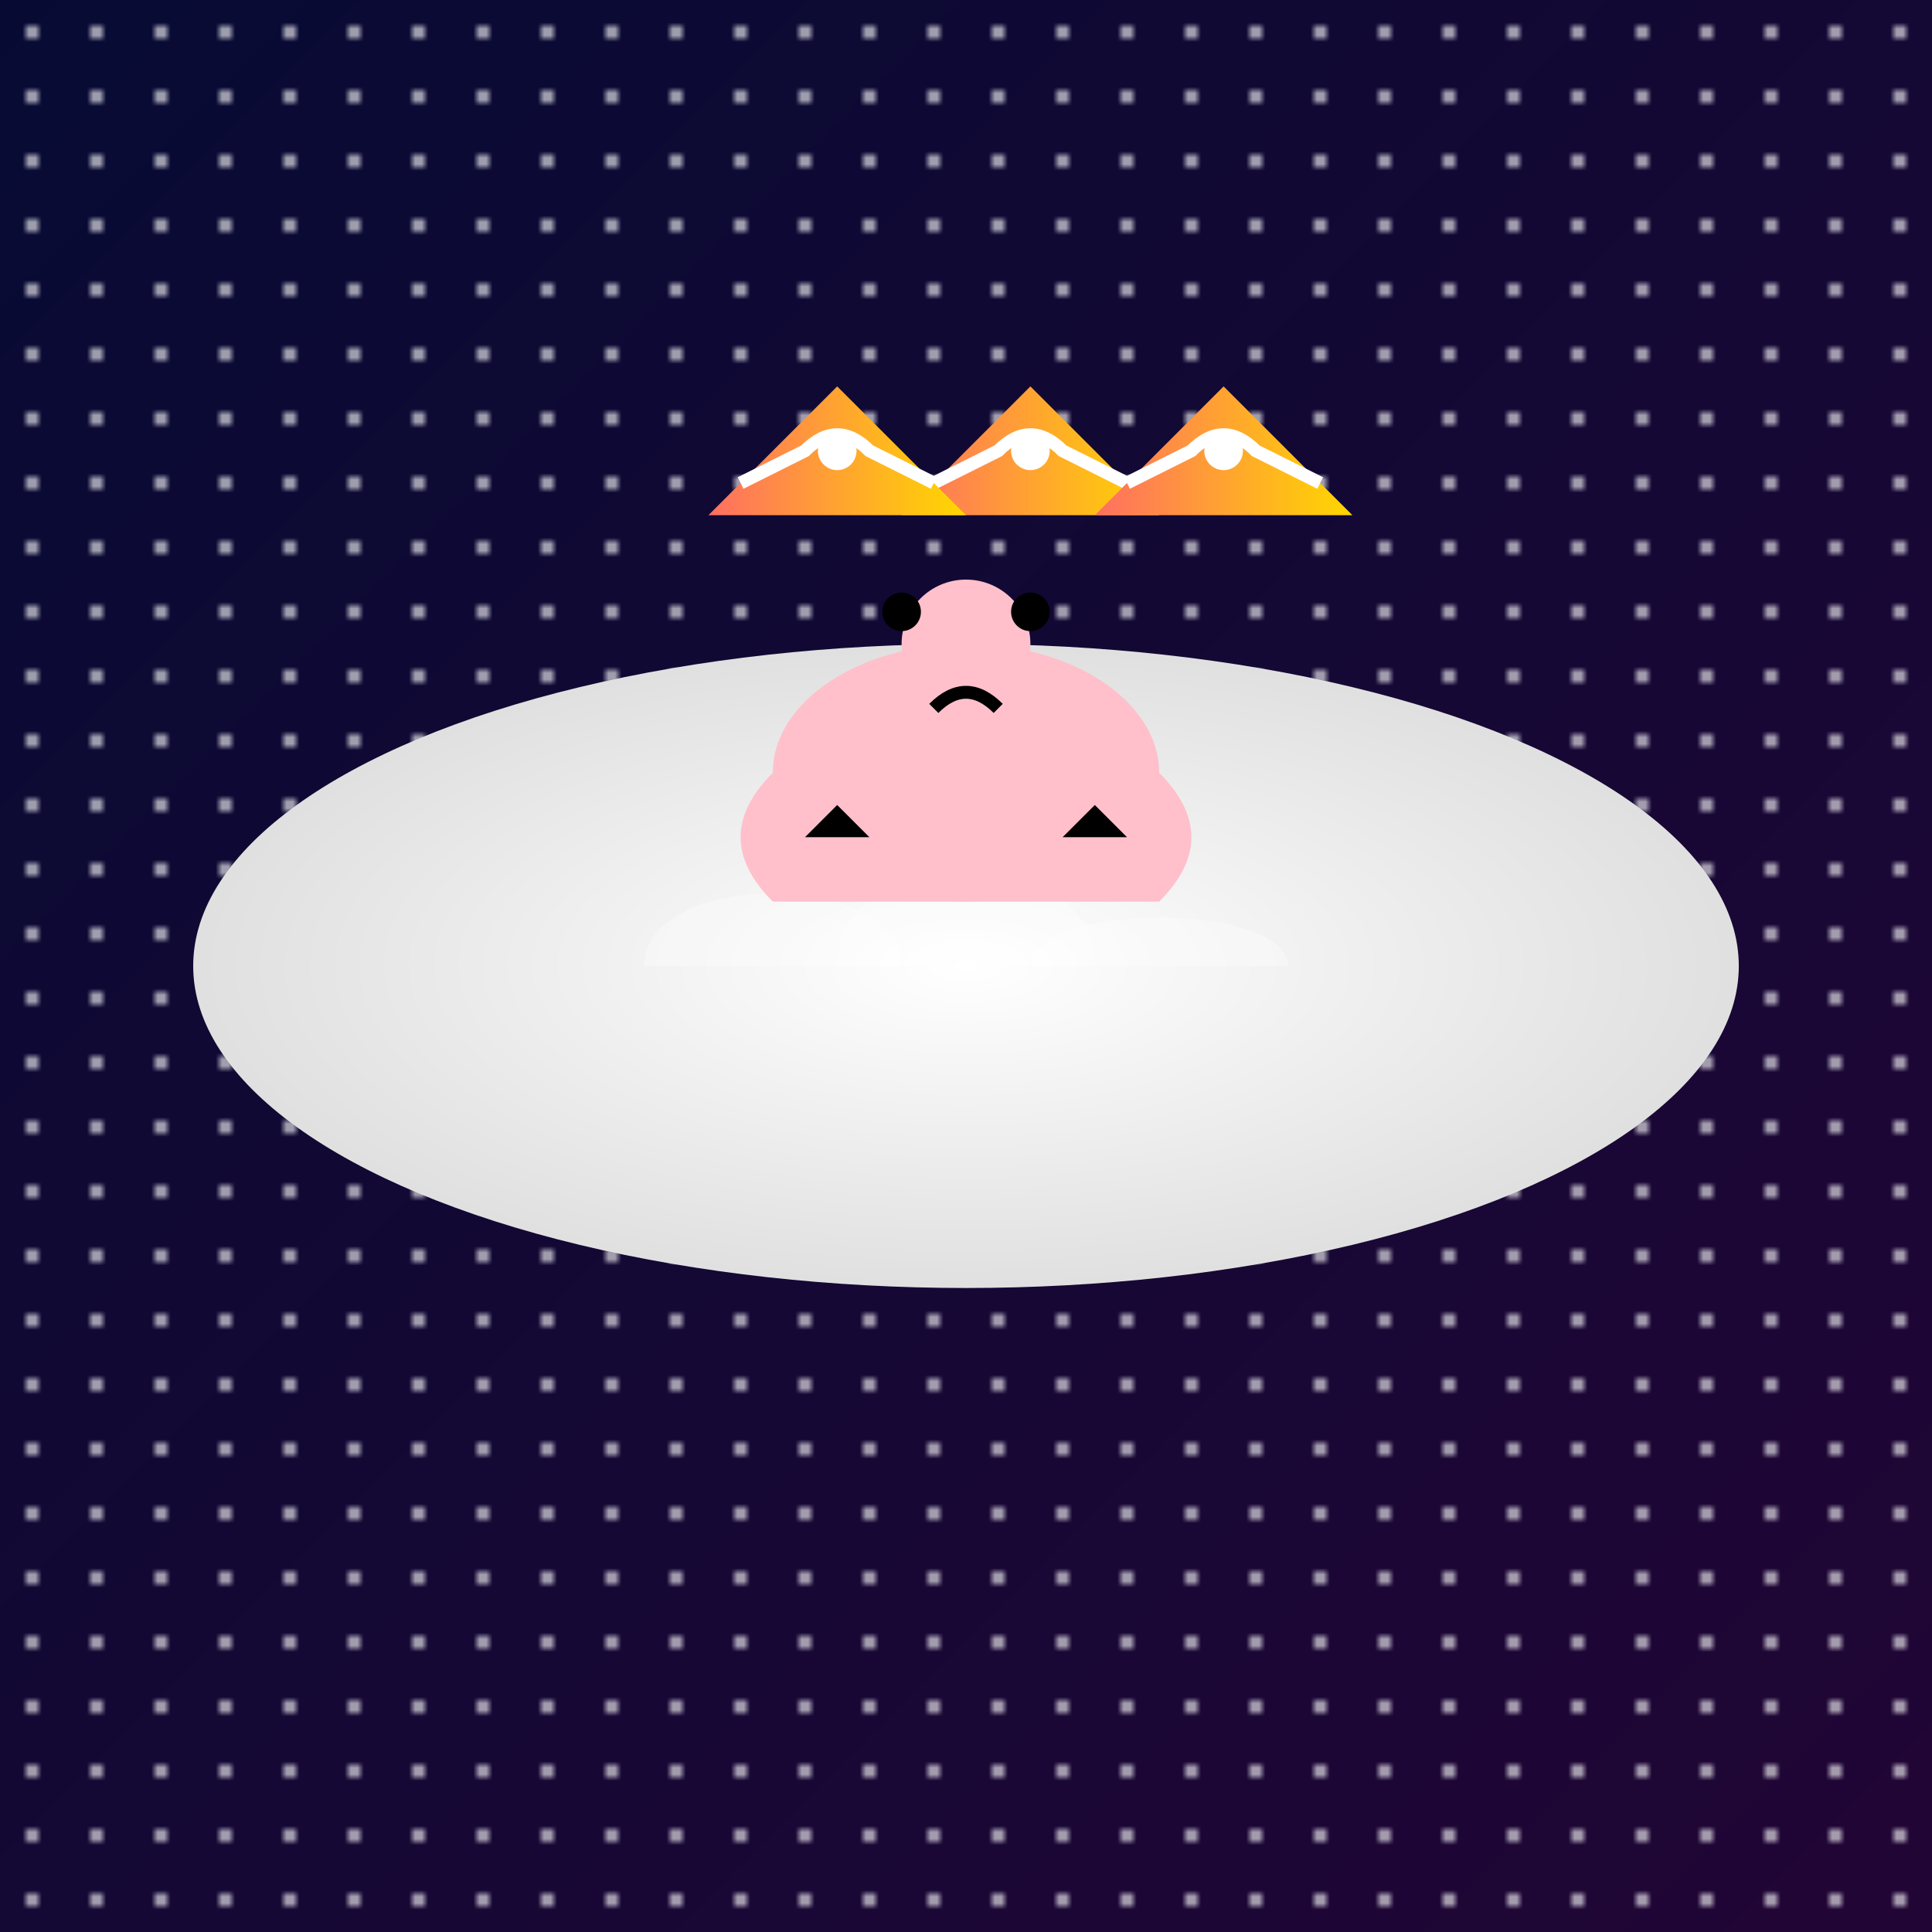 <svg viewBox="0 0 300 300" xmlns="http://www.w3.org/2000/svg">
  <defs>
    <linearGradient id="skyGradient" x1="0%" y1="0%" x2="100%" y2="100%">
      <stop offset="0%" style="stop-color:#070B34;stop-opacity:1" />
      <stop offset="100%" style="stop-color:#210535;stop-opacity:1" />
    </linearGradient>
    <radialGradient id="cloudGradient" cx="50%" cy="50%" r="50%" fx="50%" fy="50%">
      <stop offset="0%" style="stop-color:#FFFFFF;stop-opacity:1" />
      <stop offset="100%" style="stop-color:#E0E0E0;stop-opacity:1" />
    </radialGradient>
    <pattern id="starPattern" x="0" y="0" width="10" height="10" patternUnits="userSpaceOnUse">
      <circle cx="5" cy="5" r="1" fill="#FFFFFF" />
    </pattern>
    <linearGradient id="fishGradient" x1="0%" y1="0%" x2="100%" y2="0%">
      <stop offset="0%" style="stop-color:#FF6F61;stop-opacity:1" />
      <stop offset="100%" style="stop-color:#FFD700;stop-opacity:1" />
    </linearGradient>
  </defs>
  <rect width="300" height="300" fill="url(#skyGradient)" />
  <rect width="300" height="300" fill="url(#starPattern)" opacity="0.8" />
  <g transform="translate(50, 150)">
    <ellipse cx="100" cy="0" rx="120" ry="50" fill="url(#cloudGradient)" />
    <path d="M80,0 C80,-20 120,-20 120,0 Z" fill="#FFFFFF" opacity="0.3" />
    <path d="M50,0 C50,-15 90,-15 90,0 Z" fill="#FFFFFF" opacity="0.3" />
    <path d="M110,0 C110,-10 150,-10 150,0 Z" fill="#FFFFFF" opacity="0.3" />
  </g>
  <g transform="translate(150, 120)">
    <ellipse cx="0" cy="0" rx="30" ry="20" fill="#FFC0CB" />
    <circle cx="0" cy="-20" r="10" fill="#FFC0CB" />
    <circle cx="-10" cy="-25" r="3" fill="#000000" />
    <circle cx="10" cy="-25" r="3" fill="#000000" />
    <path d="M-5,-10 Q0,-15 5,-10" fill="none" stroke="#000000" stroke-width="2" />
    <path d="M-30,0 Q-40,10 -30,20 L30,20 Q40,10 30,0 Z" fill="#FFC0CB" />
    <path d="M-20,5 L-25,10 L-15,10 Z" fill="#000000" />
    <path d="M20,5 L25,10 L15,10 Z" fill="#000000" />
  </g>
  <g transform="translate(160, 100)">
    <path d="M-20,-20 L0,-40 L20,-20 Z" fill="url(#fishGradient)" />
    <circle cx="0" cy="-30" r="3" fill="#FFFFFF" />
    <path d="M-15,-25 L-5,-30 Q0,-35 5,-30 L15,-25" fill="none" stroke="#FFFFFF" stroke-width="2" />
  </g>
  <g transform="translate(130, 100)">
    <path d="M-20,-20 L0,-40 L20,-20 Z" fill="url(#fishGradient)" />
    <circle cx="0" cy="-30" r="3" fill="#FFFFFF" />
    <path d="M-15,-25 L-5,-30 Q0,-35 5,-30 L15,-25" fill="none" stroke="#FFFFFF" stroke-width="2" />
  </g>
  <g transform="translate(190, 100)">
    <path d="M-20,-20 L0,-40 L20,-20 Z" fill="url(#fishGradient)" />
    <circle cx="0" cy="-30" r="3" fill="#FFFFFF" />
    <path d="M-15,-25 L-5,-30 Q0,-35 5,-30 L15,-25" fill="none" stroke="#FFFFFF" stroke-width="2" />
  </g>
</svg>